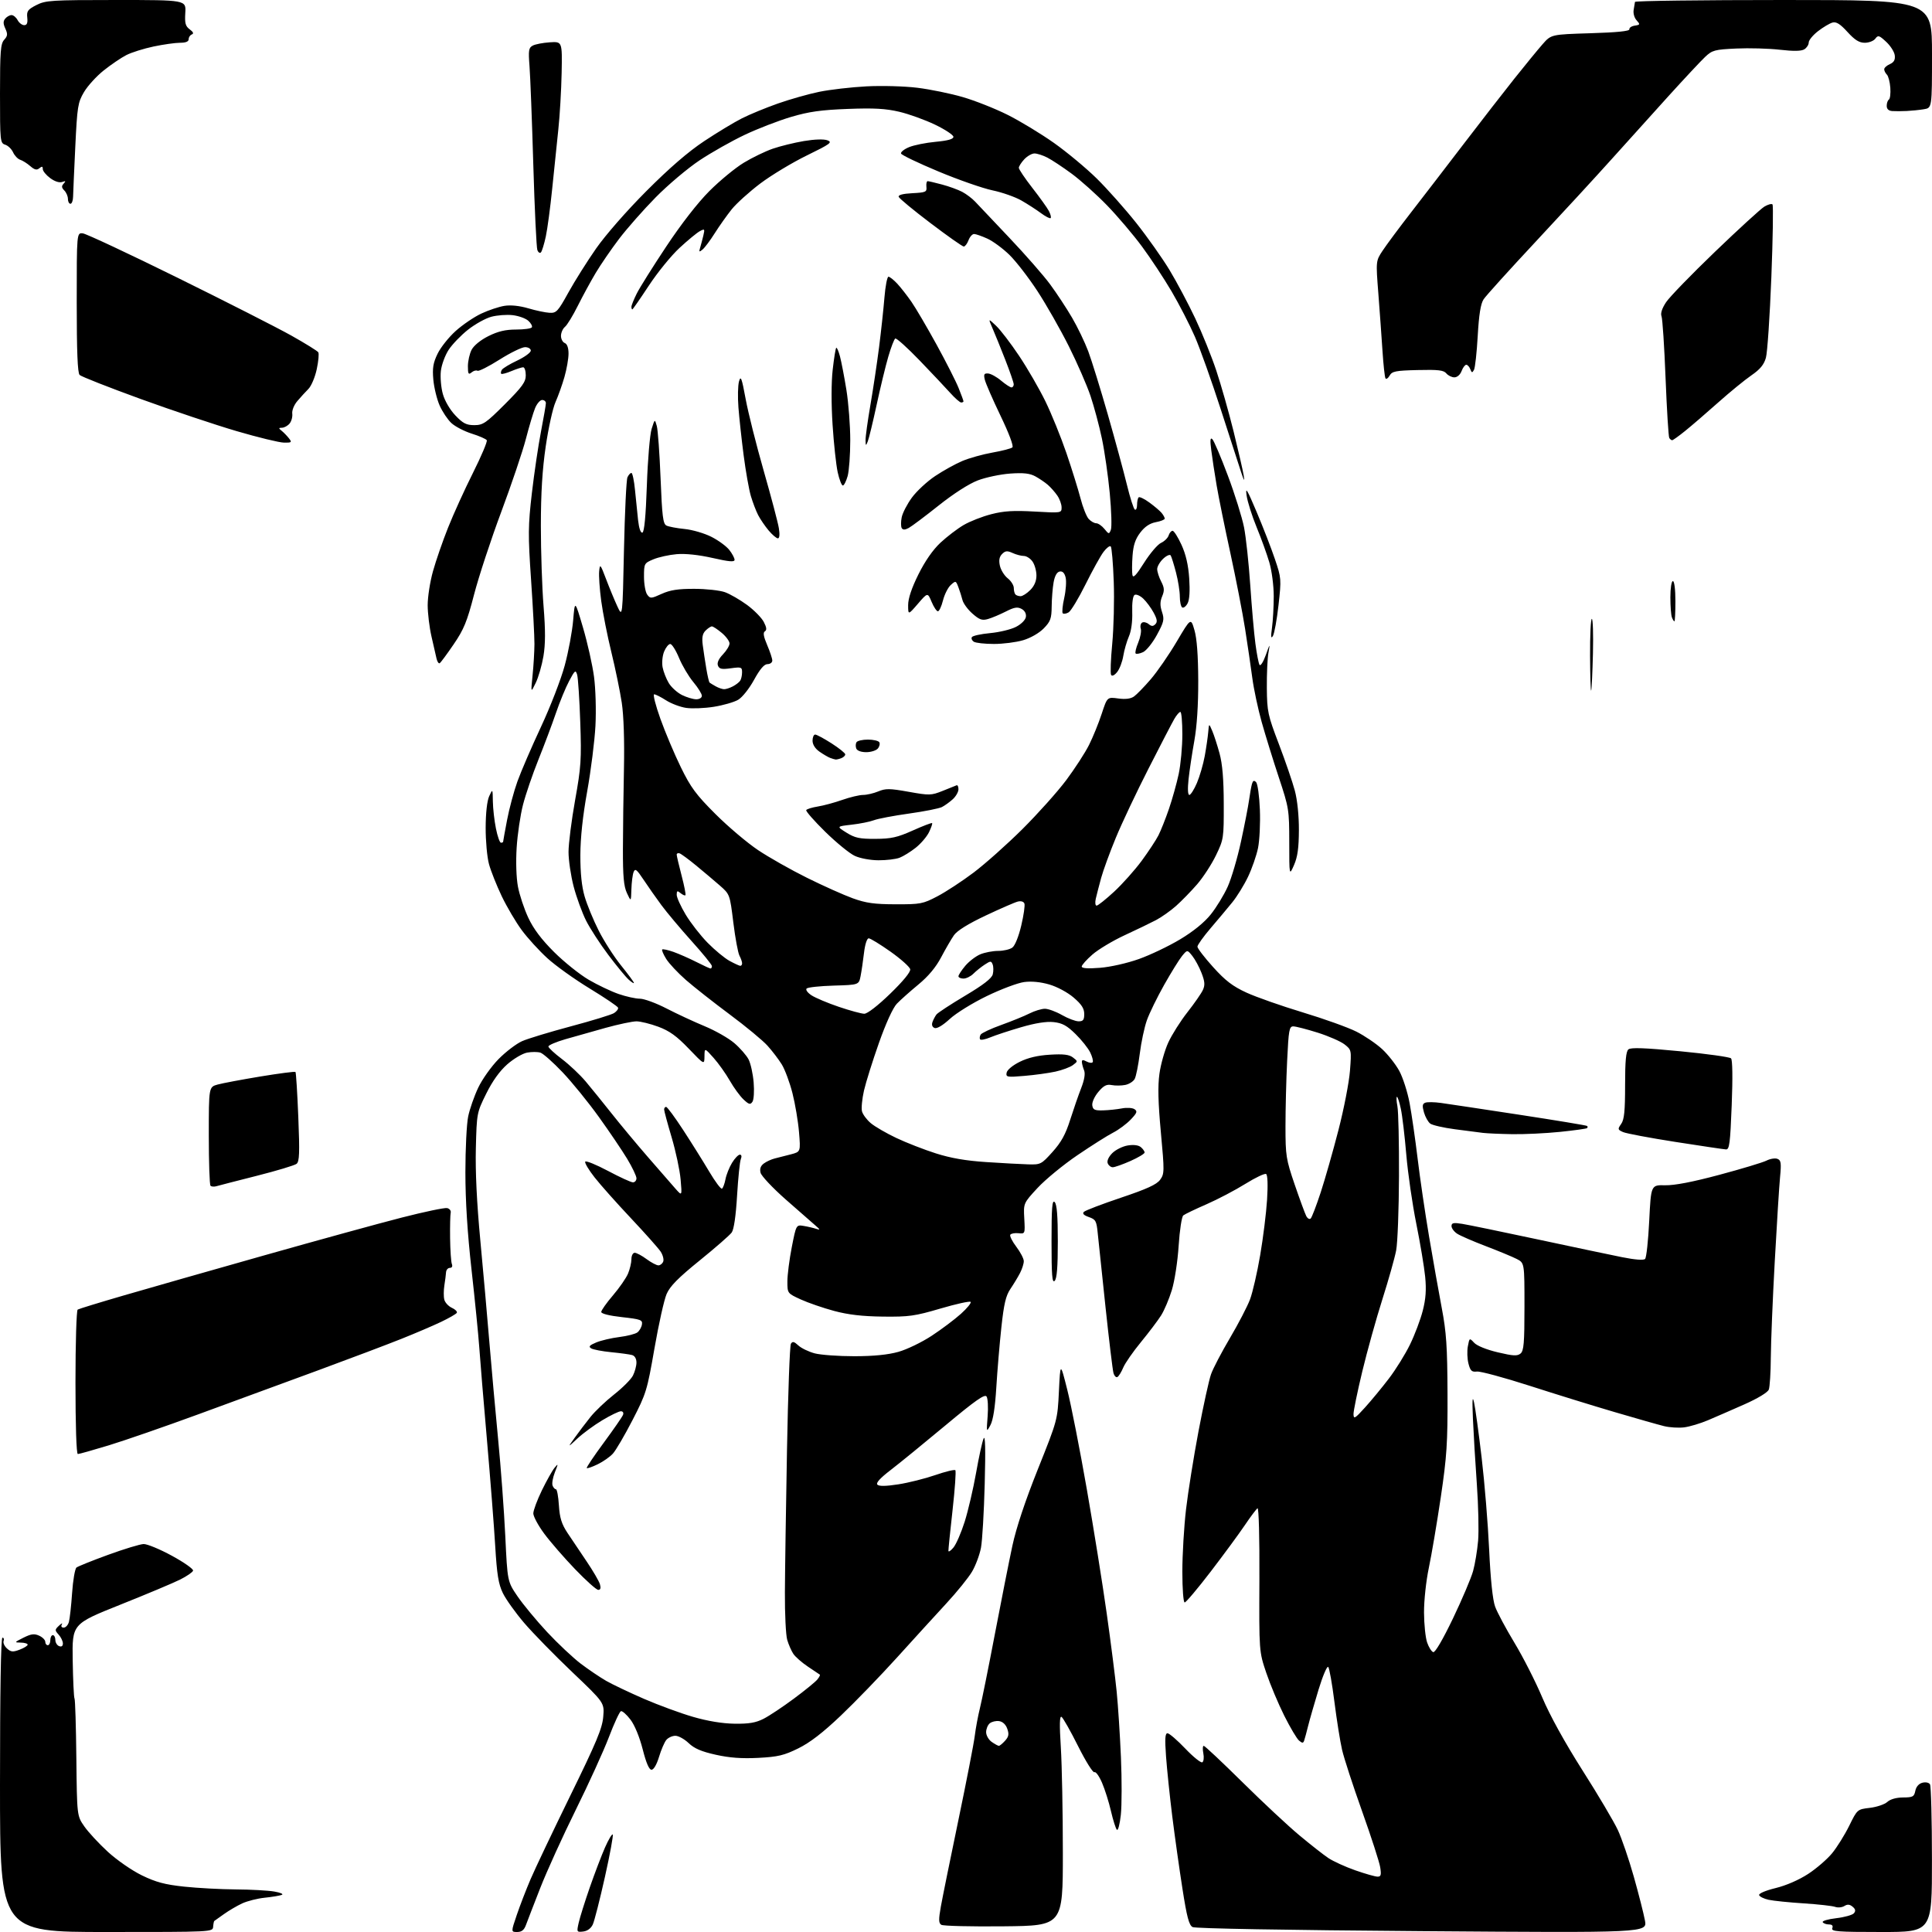 <?xml version="1.0" encoding="UTF-8" standalone="no"?>
<svg 
  version="1.1" 
  xmlns="http://www.w3.org/2000/svg" 
  xmlns:xlink="http://www.w3.org/1999/xlink" 
  xmlns:svg="http://www.w3.org/2000/svg"
  xmlns:rdf="http://www.w3.org/1999/02/22-rdf-syntax-ns#"
  xmlns:cc="http://creativecommons.org/ns#"
  xmlns:dc="http://purl.org/dc/elements/1.1/"
  viewBox="0 0 768 768"
  width="768"
  height="768"
>
<style>svg {background-color: white; }</style>"
<path stroke="none" fill="black" fill-rule="evenodd" d="M42.29,768.00C0.00,768.00 0.00,768.00 0.00,709.50C0.00,672.43 0.35,651.00 0.97,651.00C1.50,651.00 1.71,651.59 1.43,652.31C1.16,653.04 1.76,654.38 2.78,655.30C4.34,656.71 5.11,656.79 7.81,655.77C9.57,655.10 11.00,654.21 11.00,653.78C11.00,653.35 9.76,652.98 8.25,652.96C5.61,652.92 5.65,652.85 9.32,651.01C12.39,649.48 13.62,649.32 15.57,650.21C16.91,650.82 18.00,651.92 18.00,652.66C18.00,653.40 18.45,654.00 19.00,654.00C19.55,654.00 20.00,653.10 20.00,652.00C20.00,650.90 20.45,650.00 21.00,650.00C21.55,650.00 22.00,650.85 22.00,651.89C22.00,652.93 22.67,654.05 23.50,654.36C24.46,654.73 25.00,654.34 25.00,653.30C25.00,652.40 24.24,650.82 23.32,649.80C21.74,648.05 21.75,647.83 23.46,646.22C24.46,645.27 24.97,645.06 24.58,645.75C24.16,646.50 24.46,647.00 25.32,647.00C26.12,647.00 27.05,645.99 27.39,644.75C27.74,643.51 28.31,638.34 28.66,633.25C29.01,628.16 29.80,623.60 30.40,623.12C31.01,622.64 36.67,620.36 43.00,618.06C49.33,615.75 55.66,613.83 57.08,613.78C58.49,613.74 63.58,615.84 68.37,618.46C73.17,621.07 76.94,623.73 76.75,624.36C76.56,624.99 74.24,626.58 71.59,627.91C68.94,629.24 58.20,633.75 47.72,637.93C28.67,645.55 28.67,645.55 28.90,659.98C29.03,667.91 29.35,674.76 29.62,675.19C29.89,675.63 30.22,686.30 30.35,698.90C30.60,721.82 30.60,721.82 33.51,726.01C35.10,728.31 39.32,732.87 42.89,736.14C46.51,739.45 52.49,743.59 56.43,745.50C62.01,748.21 65.55,749.15 73.21,749.97C78.55,750.54 87.78,751.03 93.71,751.07C99.64,751.11 106.53,751.49 109.00,751.91C111.53,752.34 112.84,752.93 112.00,753.25C111.17,753.57 108.14,754.07 105.25,754.37C102.36,754.66 98.31,755.69 96.25,756.64C94.19,757.60 90.92,759.52 89.00,760.90C87.08,762.29 85.36,763.50 85.20,763.60C85.03,763.69 84.82,764.72 84.73,765.89C84.57,768.00 84.57,768.00 42.29,768.00zM205.58,768.00C203.12,768.00 203.12,768.00 205.42,761.24C206.68,757.52 209.16,751.10 210.92,746.99C212.68,742.87 219.80,727.91 226.73,713.74C237.14,692.49 239.42,687.02 239.80,682.42C240.26,676.86 240.26,676.86 227.47,664.68C220.43,657.98 211.84,649.19 208.37,645.14C204.91,641.09 201.09,635.75 199.89,633.27C198.14,629.67 197.54,625.92 196.86,614.63C196.40,606.86 194.92,587.90 193.58,572.50C192.23,557.10 190.85,540.45 190.51,535.50C190.16,530.55 188.78,516.70 187.44,504.72C185.81,490.15 185.00,477.33 185.00,466.01C185.00,456.71 185.50,446.71 186.11,443.80C186.71,440.88 188.50,435.76 190.08,432.41C191.66,429.06 195.30,423.94 198.17,421.02C201.04,418.10 205.26,414.89 207.53,413.88C209.81,412.87 218.53,410.23 226.90,407.99C235.28,405.76 243.00,403.39 244.07,402.73C245.13,402.06 245.86,401.09 245.69,400.57C245.51,400.04 240.45,396.62 234.44,392.96C228.42,389.30 220.83,383.87 217.58,380.90C214.32,377.93 209.74,372.91 207.40,369.74C205.06,366.57 201.48,360.50 199.44,356.24C197.41,351.98 195.13,346.25 194.38,343.50C193.63,340.75 193.04,334.23 193.06,329.00C193.08,323.13 193.62,318.35 194.46,316.50C195.84,313.50 195.84,313.50 195.92,318.58C195.96,321.38 196.51,326.22 197.14,329.33C197.76,332.45 198.66,335.00 199.14,335.00C199.61,335.00 200.00,334.82 200.00,334.61C200.00,334.40 200.70,330.53 201.56,326.01C202.41,321.50 204.27,314.58 205.68,310.65C207.09,306.72 211.29,296.98 215.02,289.00C218.75,281.02 223.01,270.03 224.48,264.57C225.96,259.11 227.47,251.01 227.84,246.57C228.52,238.50 228.52,238.50 231.76,249.50C233.54,255.55 235.51,264.32 236.13,269.00C236.77,273.77 237.02,282.33 236.70,288.50C236.38,294.55 234.91,306.25 233.43,314.50C231.64,324.42 230.72,333.05 230.70,340.00C230.69,347.11 231.24,352.42 232.42,356.43C233.38,359.70 235.88,365.77 237.99,369.93C240.09,374.10 244.10,380.34 246.91,383.82C249.71,387.29 252.00,390.40 252.00,390.72C252.00,391.05 251.05,390.45 249.89,389.40C248.73,388.36 245.11,383.95 241.84,379.62C238.57,375.29 234.59,369.15 232.99,365.99C231.40,362.82 229.17,356.72 228.04,352.43C226.92,348.14 226.00,341.93 226.00,338.65C226.00,335.36 227.18,326.11 228.61,318.09C230.98,304.90 231.18,301.91 230.66,287.00C230.35,277.93 229.79,269.48 229.43,268.23C228.82,266.18 228.53,266.40 226.25,270.69C224.87,273.28 222.50,279.02 220.99,283.45C219.48,287.88 216.34,296.23 214.02,302.00C211.70,307.77 208.94,315.85 207.89,319.94C206.84,324.03 205.71,331.68 205.38,336.94C205.02,342.56 205.23,348.96 205.89,352.46C206.51,355.74 208.36,361.31 210.01,364.83C212.08,369.25 215.24,373.45 220.25,378.44C224.24,382.41 230.43,387.37 234.00,389.46C237.57,391.55 242.93,394.10 245.91,395.13C248.88,396.16 252.69,397.00 254.37,397.00C256.05,397.00 260.82,398.75 264.96,400.89C269.11,403.03 275.93,406.20 280.11,407.93C284.30,409.66 289.60,412.68 291.89,414.64C294.18,416.60 296.73,419.52 297.57,421.13C298.40,422.74 299.31,426.86 299.59,430.28C299.88,433.72 299.66,437.16 299.11,437.97C298.26,439.22 297.72,439.08 295.55,437.04C294.14,435.72 291.69,432.36 290.10,429.57C288.51,426.78 285.61,422.70 283.65,420.50C280.08,416.50 280.08,416.50 280.04,419.92C280.00,423.33 280.00,423.33 273.75,416.82C268.98,411.85 266.13,409.80 261.71,408.15C258.53,406.97 254.61,406.00 253.01,406.00C251.40,406.00 245.91,407.16 240.79,408.57C235.68,409.99 228.46,412.03 224.75,413.10C221.04,414.18 218.00,415.48 218.00,416.00C218.00,416.51 220.41,418.75 223.35,420.97C226.29,423.19 230.53,427.19 232.78,429.85C235.02,432.51 239.67,438.25 243.11,442.60C246.54,446.94 253.06,454.77 257.60,460.00C262.13,465.23 267.03,470.85 268.49,472.50C271.14,475.50 271.14,475.50 270.55,468.81C270.22,465.12 268.62,457.60 266.98,452.09C265.34,446.57 264.00,441.60 264.00,441.03C264.00,440.46 264.36,440.00 264.79,440.00C265.23,440.00 268.30,444.16 271.61,449.25C274.93,454.34 279.57,461.76 281.93,465.74C284.29,469.72 286.57,472.77 287.00,472.50C287.42,472.24 288.05,470.55 288.39,468.76C288.73,466.97 289.90,464.04 290.99,462.25C292.08,460.46 293.48,459.00 294.09,459.00C294.77,459.00 294.93,459.69 294.49,460.75C294.09,461.71 293.42,468.24 293.00,475.25C292.52,483.34 291.74,488.71 290.87,489.93C290.12,490.98 284.39,495.99 278.14,501.05C269.59,507.97 266.33,511.28 264.99,514.38C264.00,516.65 261.83,526.38 260.16,536.00C257.25,552.74 256.87,553.98 251.44,564.50C248.32,570.55 244.81,576.55 243.63,577.84C242.46,579.13 239.73,581.04 237.58,582.08C235.42,583.13 233.47,583.81 233.25,583.58C233.03,583.36 236.06,578.84 239.98,573.53C243.90,568.21 247.36,563.22 247.66,562.43C247.98,561.60 247.62,561.00 246.80,561.00C246.02,561.00 242.71,562.60 239.44,564.56C236.17,566.52 231.72,569.78 229.55,571.81C225.61,575.50 225.61,575.50 228.47,571.50C230.04,569.30 232.85,565.60 234.70,563.29C236.55,560.97 240.79,556.94 244.12,554.32C247.45,551.71 250.81,548.34 251.59,546.84C252.36,545.33 253.00,542.98 253.00,541.62C253.00,540.11 252.32,538.94 251.25,538.65C250.29,538.38 246.56,537.87 242.97,537.52C239.38,537.17 235.78,536.48 234.98,535.99C233.86,535.29 234.32,534.77 237.02,533.64C238.93,532.85 243.07,531.88 246.21,531.49C249.35,531.10 252.58,530.27 253.39,529.64C254.20,529.01 255.01,527.60 255.18,526.50C255.47,524.69 254.70,524.41 247.25,523.58C242.26,523.03 239.00,522.22 239.00,521.52C239.00,520.90 241.09,517.93 243.65,514.94C246.21,511.95 248.91,508.05 249.65,506.28C250.39,504.51 251.00,501.92 251.00,500.53C251.00,499.12 251.58,498.00 252.31,498.00C253.02,498.00 255.14,499.12 257.00,500.50C258.86,501.88 260.99,503.00 261.73,503.00C262.46,503.00 263.32,502.32 263.64,501.49C263.96,500.66 263.50,498.89 262.63,497.55C261.75,496.22 256.45,490.26 250.85,484.31C245.25,478.37 238.74,471.06 236.39,468.07C234.03,465.08 232.35,462.25 232.64,461.78C232.93,461.31 237.00,462.97 241.70,465.46C246.39,467.96 250.85,470.00 251.61,470.00C252.38,470.00 253.00,469.27 253.00,468.38C253.00,467.49 251.33,464.00 249.30,460.63C247.26,457.26 242.20,449.77 238.05,444.00C233.91,438.23 227.43,430.25 223.67,426.29C219.90,422.32 215.92,418.79 214.82,418.44C213.72,418.10 211.34,418.09 209.53,418.43C207.71,418.77 204.16,420.87 201.64,423.09C198.62,425.75 195.76,429.74 193.28,434.75C189.55,442.29 189.51,442.49 189.16,456.43C188.93,465.69 189.53,478.18 190.93,493.00C192.09,505.38 193.72,523.60 194.53,533.50C195.35,543.40 196.91,560.73 198.00,572.00C199.10,583.27 200.38,600.64 200.86,610.60C201.72,628.69 201.72,628.69 205.75,634.60C207.97,637.84 213.26,644.23 217.50,648.78C221.75,653.33 227.76,658.98 230.86,661.34C233.96,663.69 238.53,666.77 241.00,668.19C243.47,669.60 250.22,672.81 256.00,675.32C261.77,677.82 270.55,681.05 275.50,682.48C281.33,684.17 287.15,685.13 292.00,685.20C297.76,685.28 300.44,684.82 303.56,683.23C305.79,682.09 311.19,678.50 315.56,675.25C319.93,672.01 324.13,668.59 324.89,667.65C325.66,666.72 326.11,665.83 325.89,665.69C325.68,665.54 323.53,664.11 321.13,662.49C318.72,660.88 316.12,658.59 315.34,657.40C314.57,656.22 313.48,653.73 312.93,651.87C312.38,650.02 311.96,641.52 312.01,633.00C312.05,624.48 312.43,599.04 312.84,576.49C313.25,553.93 313.95,534.88 314.40,534.16C315.04,533.13 315.67,533.27 317.36,534.84C318.53,535.93 321.46,537.34 323.85,537.98C326.24,538.61 333.33,539.12 339.60,539.12C347.30,539.11 353.00,538.54 357.13,537.38C360.50,536.44 366.46,533.56 370.38,530.98C374.30,528.41 379.52,524.48 382.00,522.25C384.48,520.02 386.20,517.89 385.83,517.52C385.47,517.14 380.07,518.34 373.83,520.17C363.66,523.16 361.32,523.49 351.00,523.37C342.80,523.27 337.23,522.63 331.59,521.12C327.24,519.95 321.28,517.90 318.34,516.56C313.00,514.11 313.00,514.11 313.00,509.38C313.00,506.78 313.79,500.64 314.75,495.74C316.50,486.83 316.50,486.83 319.50,487.33C321.15,487.60 323.40,488.13 324.50,488.50C326.16,489.05 326.07,488.80 324.00,487.03C322.62,485.85 317.32,481.20 312.21,476.70C307.11,472.19 302.66,467.46 302.34,466.20C301.94,464.62 302.35,463.46 303.63,462.51C304.66,461.74 306.62,460.84 308.00,460.50C309.38,460.17 312.25,459.43 314.39,458.87C318.27,457.85 318.27,457.85 317.62,450.03C317.26,445.72 316.08,438.73 315.00,434.49C313.91,430.25 312.01,425.14 310.78,423.14C309.54,421.14 306.98,417.77 305.07,415.66C303.17,413.55 296.41,407.96 290.05,403.24C283.70,398.52 275.89,392.37 272.69,389.58C269.50,386.79 265.96,383.01 264.83,381.20C263.70,379.38 262.98,377.69 263.23,377.44C263.48,377.18 265.48,377.61 267.67,378.38C269.85,379.15 273.96,380.96 276.79,382.39C279.62,383.83 282.17,385.00 282.47,385.00C282.76,385.00 283.00,384.56 283.00,384.03C283.00,383.50 279.37,379.03 274.93,374.11C270.50,369.18 265.10,362.75 262.93,359.82C260.77,356.90 257.56,352.32 255.80,349.66C253.10,345.58 252.47,345.11 251.86,346.66C251.47,347.67 251.07,350.75 250.99,353.50C250.84,358.50 250.84,358.50 249.21,355.00C247.95,352.28 247.60,348.37 247.62,337.50C247.64,329.80 247.82,315.40 248.03,305.50C248.26,294.31 247.93,284.41 247.16,279.32C246.48,274.82 244.62,265.80 243.03,259.27C241.43,252.74 239.62,243.55 238.99,238.85C238.36,234.14 238.00,228.84 238.18,227.06C238.48,224.02 238.65,224.21 240.91,230.16C242.23,233.65 244.25,238.53 245.39,241.00C247.47,245.50 247.47,245.50 248.04,218.50C248.36,203.65 248.98,190.71 249.42,189.75C249.85,188.79 250.56,188.00 250.99,188.00C251.42,188.00 252.06,191.04 252.42,194.75C252.77,198.46 253.33,203.88 253.65,206.79C254.02,210.07 254.67,211.94 255.37,211.71C256.12,211.46 256.71,205.20 257.14,192.92C257.48,182.78 258.34,172.70 259.03,170.50C260.29,166.50 260.29,166.50 261.09,169.35C261.52,170.91 262.20,180.27 262.59,190.14C263.18,205.12 263.56,208.22 264.90,208.91C265.78,209.36 269.03,209.98 272.11,210.28C275.20,210.58 279.99,211.98 282.76,213.38C285.54,214.78 288.75,217.13 289.90,218.60C291.06,220.07 292.00,221.84 292.00,222.53C292.00,223.48 289.89,223.31 283.25,221.80C277.71,220.55 272.48,220.00 269.00,220.29C265.97,220.55 261.81,221.47 259.75,222.33C256.08,223.87 256.00,224.01 256.00,229.26C256.00,232.21 256.57,235.40 257.27,236.36C258.48,238.01 258.79,237.99 263.02,236.07C266.42,234.54 269.56,234.05 276.00,234.07C280.68,234.08 286.15,234.68 288.17,235.40C290.18,236.12 294.13,238.40 296.95,240.46C299.76,242.52 302.76,245.58 303.62,247.24C304.75,249.42 304.87,250.46 304.06,250.96C303.25,251.46 303.52,253.04 304.96,256.41C306.08,259.03 307.00,261.80 307.00,262.58C307.00,263.36 306.14,264.00 305.09,264.00C303.78,264.00 302.10,265.96 299.75,270.24C297.82,273.76 295.06,277.23 293.41,278.19C291.81,279.12 287.47,280.37 283.77,280.96C280.07,281.55 275.12,281.75 272.77,281.40C270.42,281.06 266.82,279.70 264.77,278.39C262.72,277.07 260.59,276.00 260.04,276.00C259.49,276.00 260.60,280.39 262.52,285.75C264.44,291.11 268.09,299.77 270.65,305.00C274.58,313.04 276.69,315.89 284.40,323.59C289.40,328.59 297.03,335.04 301.34,337.93C305.66,340.82 314.43,345.79 320.84,348.96C327.25,352.14 335.43,355.80 339.00,357.09C344.23,358.98 347.54,359.45 356.00,359.47C365.90,359.50 366.85,359.32 372.62,356.30C375.99,354.54 382.47,350.29 387.03,346.86C391.59,343.42 400.33,335.64 406.45,329.56C412.56,323.47 420.39,314.73 423.84,310.12C427.28,305.51 431.37,299.21 432.91,296.12C434.46,293.03 436.72,287.48 437.93,283.78C440.14,277.06 440.14,277.06 444.48,277.65C447.38,278.05 449.45,277.79 450.77,276.87C451.84,276.12 454.85,273.02 457.45,270.00C460.05,266.98 464.70,260.24 467.78,255.02C473.38,245.55 473.38,245.55 474.82,250.52C475.78,253.82 476.28,260.55 476.32,270.50C476.35,280.16 475.80,288.71 474.76,294.50C473.87,299.45 472.84,306.31 472.47,309.75C472.06,313.60 472.18,316.00 472.78,316.00C473.31,316.00 474.67,313.86 475.79,311.25C476.90,308.64 478.31,303.80 478.91,300.50C479.51,297.20 480.13,292.93 480.29,291.00C480.59,287.50 480.59,287.50 481.87,290.50C482.58,292.15 483.89,296.20 484.79,299.50C485.93,303.68 486.44,309.75 486.46,319.50C486.50,333.17 486.43,333.65 483.37,340.00C481.65,343.57 478.27,348.76 475.87,351.53C473.47,354.30 469.70,358.16 467.50,360.12C465.30,362.07 461.70,364.62 459.50,365.77C457.30,366.93 451.68,369.64 447.00,371.80C442.32,373.97 436.59,377.41 434.25,379.45C431.91,381.49 430.00,383.64 430.00,384.22C430.00,384.93 432.43,385.10 437.25,384.72C441.39,384.40 448.03,382.90 452.73,381.23C457.25,379.62 464.63,376.10 469.12,373.40C474.35,370.27 478.74,366.70 481.30,363.50C483.51,360.75 486.53,355.80 488.02,352.50C489.51,349.20 491.90,341.10 493.32,334.50C494.75,327.90 496.19,320.48 496.53,318.00C496.87,315.52 497.38,312.67 497.67,311.65C498.06,310.29 498.49,310.09 499.31,310.91C499.93,311.53 500.61,316.44 500.82,321.83C501.04,327.22 500.70,334.11 500.08,337.13C499.45,340.16 497.66,345.30 496.10,348.56C494.54,351.83 491.74,356.37 489.88,358.66C488.02,360.95 484.14,365.59 481.25,368.96C478.36,372.34 476.00,375.65 476.00,376.32C476.00,376.98 478.81,380.64 482.24,384.44C487.12,389.85 490.00,392.05 495.49,394.58C499.34,396.35 509.40,399.88 517.83,402.43C526.27,404.97 535.87,408.42 539.17,410.08C542.47,411.75 547.07,414.87 549.40,417.02C551.73,419.17 554.81,423.08 556.24,425.71C557.67,428.35 559.52,434.10 560.34,438.50C561.16,442.90 562.59,452.80 563.52,460.50C564.44,468.20 566.49,482.15 568.07,491.50C569.65,500.85 571.93,513.67 573.13,520.00C574.95,529.57 575.34,535.27 575.41,554.00C575.48,573.70 575.15,578.83 572.73,595.20C571.20,605.49 569.07,618.09 567.99,623.20C566.89,628.43 566.05,636.22 566.07,641.00C566.09,645.67 566.65,651.04 567.31,652.92C567.96,654.81 569.05,656.53 569.73,656.75C570.48,657.00 573.53,651.78 577.59,643.33C581.23,635.72 584.83,627.25 585.58,624.50C586.34,621.75 587.23,616.35 587.57,612.50C587.90,608.65 587.68,598.52 587.07,590.00C586.46,581.48 585.76,569.77 585.51,564.00C585.19,556.36 585.31,554.59 585.96,557.50C586.46,559.70 587.82,569.60 588.98,579.49C590.15,589.39 591.49,605.82 591.96,615.99C592.52,627.98 593.36,635.96 594.33,638.65C595.16,640.94 598.63,647.42 602.03,653.05C605.44,658.69 610.40,668.44 613.05,674.72C616.10,681.93 622.01,692.63 629.08,703.77C635.25,713.46 641.56,724.12 643.11,727.45C644.66,730.78 647.52,739.12 649.46,746.00C651.40,752.88 653.39,760.71 653.89,763.41C654.80,768.33 654.80,768.33 565.33,767.66C511.35,767.26 475.15,766.62 474.07,766.04C472.65,765.28 471.79,762.03 470.04,750.79C468.81,742.93 466.99,729.98 465.99,722.00C465.00,714.02 463.89,703.34 463.52,698.25C463.01,691.16 463.14,689.00 464.10,689.00C464.79,689.00 467.96,691.73 471.15,695.07C474.34,698.42 477.40,700.87 477.94,700.54C478.49,700.20 478.67,698.59 478.34,696.96C478.02,695.33 478.09,694.00 478.51,694.00C478.93,694.00 485.84,700.50 493.88,708.44C501.92,716.39 512.10,725.89 516.50,729.55C520.90,733.22 526.08,737.29 528.02,738.59C529.96,739.89 534.78,742.09 538.75,743.48C542.72,744.87 546.70,746.00 547.61,746.00C548.95,746.00 549.14,745.31 548.65,742.25C548.32,740.19 545.09,730.20 541.47,720.06C537.85,709.91 534.25,698.89 533.49,695.56C532.72,692.23 531.36,683.65 530.45,676.50C529.55,669.35 528.44,663.11 527.99,662.63C527.53,662.15 525.81,666.20 524.15,671.63C522.50,677.06 520.64,683.52 520.02,686.00C519.41,688.48 518.69,691.11 518.44,691.86C518.06,692.99 517.70,693.00 516.40,691.92C515.53,691.20 512.89,686.76 510.53,682.05C508.17,677.35 504.95,669.67 503.37,665.00C500.50,656.50 500.50,656.50 500.63,627.76C500.71,611.23 500.39,599.26 499.88,599.57C499.39,599.88 497.11,602.91 494.82,606.31C492.52,609.72 486.42,618.01 481.26,624.75C476.09,631.49 471.45,637.00 470.93,637.00C470.41,637.00 470.00,631.65 470.00,624.74C470.00,618.00 470.66,606.84 471.47,599.94C472.28,593.04 474.51,579.08 476.43,568.91C478.36,558.75 480.59,548.57 481.40,546.29C482.20,544.00 485.60,537.51 488.94,531.86C492.28,526.21 495.86,519.31 496.91,516.52C497.95,513.73 499.77,505.83 500.94,498.97C502.12,492.11 503.35,482.18 503.68,476.90C504.05,471.01 503.90,467.06 503.30,466.69C502.76,466.35 499.04,468.12 495.02,470.62C491.00,473.12 484.07,476.76 479.61,478.71C475.15,480.65 470.99,482.65 470.38,483.14C469.76,483.63 468.93,489.03 468.53,495.23C468.12,501.53 466.93,509.24 465.81,512.88C464.72,516.42 462.80,520.94 461.55,522.91C460.30,524.89 456.71,529.64 453.56,533.48C450.41,537.31 447.25,541.87 446.52,543.60C445.80,545.34 444.76,547.03 444.22,547.37C443.67,547.70 442.95,546.97 442.61,545.74C442.28,544.51 440.85,532.70 439.45,519.50C438.04,506.30 436.65,493.10 436.36,490.17C435.89,485.34 435.55,484.74 432.84,483.80C430.80,483.08 430.17,482.43 430.87,481.73C431.43,481.17 438.06,478.64 445.61,476.10C455.88,472.65 459.78,470.87 461.15,469.00C462.89,466.61 462.91,465.75 461.46,450.08C460.37,438.28 460.21,431.75 460.89,426.86C461.40,423.12 462.99,417.52 464.41,414.42C465.83,411.32 469.25,405.90 472.02,402.38C474.79,398.85 477.56,394.87 478.17,393.52C479.06,391.58 478.94,390.15 477.63,386.78C476.72,384.43 475.07,381.38 473.97,380.00C471.97,377.50 471.97,377.50 469.90,380.00C468.77,381.38 465.56,386.55 462.77,391.50C459.98,396.45 456.89,402.78 455.90,405.57C454.91,408.36 453.64,414.33 453.08,418.84C452.51,423.35 451.61,427.87 451.06,428.89C450.52,429.90 448.82,430.98 447.29,431.28C445.75,431.59 443.33,431.61 441.91,431.33C439.89,430.94 438.73,431.53 436.61,434.05C435.08,435.87 434.03,438.20 434.20,439.39C434.45,441.16 435.15,441.48 438.50,441.39C440.70,441.33 444.07,440.97 446.00,440.60C447.93,440.23 450.17,440.37 450.98,440.92C452.23,441.75 451.99,442.41 449.48,445.04C447.84,446.77 444.70,449.10 442.50,450.23C440.30,451.35 433.91,455.39 428.30,459.20C422.69,463.01 415.56,468.87 412.46,472.21C406.83,478.30 406.83,478.30 407.17,484.40C407.50,490.49 407.49,490.50 404.83,490.22C403.35,490.07 401.90,490.35 401.60,490.83C401.30,491.32 402.38,493.47 404.00,495.61C405.62,497.75 406.96,500.31 406.97,501.30C406.99,502.29 406.32,504.41 405.49,506.02C404.66,507.63 402.93,510.48 401.66,512.36C399.83,515.06 399.07,518.28 398.06,527.64C397.35,534.16 396.45,544.90 396.05,551.50C395.57,559.43 394.78,564.52 393.71,566.50C392.11,569.47 392.10,569.44 392.60,563.00C392.88,559.42 392.69,555.88 392.17,555.13C391.45,554.07 387.74,556.67 375.80,566.63C367.31,573.71 357.54,581.68 354.07,584.34C349.85,587.58 348.10,589.50 348.78,590.18C349.46,590.86 352.19,590.81 357.09,590.05C361.11,589.43 367.72,587.77 371.78,586.37C375.84,584.97 379.43,584.10 379.76,584.43C380.10,584.76 379.60,591.89 378.66,600.27C377.72,608.65 376.98,615.95 377.01,616.50C377.04,617.05 377.95,616.45 379.02,615.16C380.09,613.87 382.10,609.25 383.48,604.89C384.85,600.53 386.88,591.84 387.99,585.58C389.09,579.31 390.44,573.14 390.99,571.85C391.66,570.24 391.81,575.94 391.44,589.85C391.15,601.04 390.48,612.48 389.95,615.27C389.42,618.06 387.83,622.32 386.42,624.72C385.01,627.13 380.40,632.83 376.18,637.39C371.96,641.96 363.10,651.67 356.50,658.97C349.90,666.26 339.88,676.62 334.24,681.98C327.11,688.77 321.96,692.73 317.32,695.01C311.66,697.80 309.26,698.37 301.46,698.78C294.90,699.12 290.05,698.77 284.53,697.54C278.82,696.27 275.99,695.06 273.75,692.91C272.07,691.31 269.70,690.00 268.47,690.00C267.25,690.00 265.63,690.74 264.87,691.65C264.12,692.56 262.81,695.60 261.97,698.40C261.04,701.46 259.85,703.50 258.99,703.50C258.02,703.50 256.87,700.82 255.48,695.36C254.23,690.48 252.29,685.76 250.61,683.56C249.07,681.54 247.37,680.04 246.83,680.22C246.29,680.40 244.14,685.04 242.05,690.53C239.96,696.01 234.02,709.05 228.85,719.50C223.68,729.95 217.34,743.90 214.76,750.50C212.18,757.10 209.61,763.74 209.06,765.25C208.33,767.23 207.36,768.00 205.58,768.00zM231.84,767.81C229.25,768.11 229.21,768.02 230.05,764.29C230.52,762.19 232.51,755.85 234.47,750.21C236.44,744.57 239.16,737.43 240.53,734.33C241.90,731.23 243.27,728.94 243.57,729.24C243.87,729.54 242.47,737.14 240.46,746.14C238.45,755.14 236.29,763.62 235.65,765.00C234.92,766.57 233.50,767.61 231.84,767.81zM747.89,768.00C730.43,768.00 727.86,767.80 728.36,766.50C728.75,765.49 728.31,765.00 727.03,765.00C725.98,765.00 724.87,764.59 724.56,764.10C724.25,763.60 726.68,762.89 729.96,762.51C733.23,762.13 736.39,761.24 736.97,760.54C737.73,759.62 737.59,758.90 736.43,757.94C735.27,756.98 734.38,756.91 733.16,757.67C732.23,758.25 730.58,758.40 729.49,758.01C728.39,757.62 722.77,756.99 717.00,756.62C711.23,756.25 704.96,755.61 703.07,755.20C701.19,754.79 699.48,753.95 699.28,753.34C699.07,752.70 701.82,751.52 705.83,750.54C710.02,749.52 715.13,747.29 718.76,744.92C722.06,742.77 726.35,739.06 728.30,736.68C730.25,734.30 733.30,729.40 735.08,725.80C738.31,719.24 738.31,719.24 743.29,718.65C746.03,718.33 749.15,717.27 750.22,716.31C751.43,715.21 753.79,714.54 756.50,714.52C760.38,714.50 760.90,714.22 761.37,711.88C761.70,710.25 762.76,709.04 764.16,708.67C765.46,708.33 766.76,708.59 767.20,709.29C767.62,709.95 767.98,723.44 767.98,739.25C768.00,768.00 768.00,768.00 747.89,768.00zM399.00,765.74C386.07,765.88 374.91,765.61 374.18,765.14C373.11,764.46 373.08,763.07 374.00,757.90C374.63,754.38 377.77,738.90 380.98,723.50C384.19,708.10 387.12,693.02 387.49,690.00C387.86,686.98 388.79,682.02 389.54,679.00C390.30,675.98 392.98,662.70 395.49,649.50C398.01,636.30 401.13,620.55 402.43,614.50C403.97,607.32 407.49,596.73 412.58,584.00C420.38,564.50 420.38,564.50 420.94,553.00C421.50,541.50 421.50,541.50 424.27,552.50C425.80,558.55 429.28,576.27 432.01,591.89C434.74,607.50 438.31,629.78 439.94,641.39C441.58,653.00 443.36,667.00 443.90,672.50C444.45,678.00 445.21,689.72 445.59,698.54C445.97,707.37 445.95,717.65 445.55,721.40C445.15,725.15 444.44,727.83 443.98,727.36C443.52,726.89 442.47,723.58 441.64,720.00C440.82,716.42 439.22,711.33 438.08,708.69C436.94,706.04 435.58,704.14 435.04,704.48C434.50,704.81 431.58,700.15 428.56,694.12C425.54,688.09 422.57,682.85 421.98,682.49C421.20,682.01 421.12,685.50 421.70,694.66C422.14,701.72 422.50,720.55 422.50,736.50C422.50,765.50 422.50,765.50 399.00,765.74zM397.07,694.00C397.41,694.00 398.52,693.09 399.53,691.97C400.98,690.36 401.17,689.37 400.41,687.22C399.82,685.52 398.60,684.38 397.17,684.17C395.92,683.99 394.24,684.39 393.44,685.05C392.65,685.71 392.00,687.29 392.00,688.57C392.00,689.84 393.00,691.59 394.22,692.44C395.44,693.30 396.73,694.00 397.07,694.00zM237.82,632.00C237.09,632.01 232.94,628.29 228.58,623.75C224.22,619.21 218.71,612.86 216.33,609.64C213.95,606.42 212.00,602.80 212.00,601.61C212.00,600.42 213.53,596.31 215.39,592.47C217.26,588.64 219.52,584.60 220.42,583.50C221.95,581.63 221.96,581.75 220.57,585.27C219.75,587.35 219.34,589.71 219.65,590.52C219.96,591.34 220.56,592.00 220.99,592.00C221.42,592.00 221.95,594.88 222.17,598.39C222.49,603.36 223.24,605.79 225.54,609.29C227.17,611.76 230.60,616.87 233.16,620.64C235.72,624.41 238.11,628.51 238.48,629.75C238.92,631.28 238.71,632.00 237.82,632.00zM30.94,578.00C30.37,578.00 30.00,566.68 30.00,549.56C30.00,533.92 30.39,520.87 30.88,520.58C31.36,520.28 39.57,517.76 49.13,514.98C58.68,512.20 83.82,505.03 105.00,499.04C126.18,493.05 150.80,486.28 159.73,484.00C168.65,481.71 176.75,480.02 177.73,480.23C178.70,480.44 179.35,481.27 179.16,482.06C178.97,482.85 178.86,487.42 178.92,492.21C178.98,497.00 179.30,501.61 179.62,502.46C179.98,503.39 179.67,504.00 178.82,504.00C178.06,504.00 177.38,504.79 177.31,505.75C177.25,506.71 176.95,509.07 176.64,510.99C176.34,512.91 176.32,515.45 176.62,516.62C176.91,517.79 178.27,519.26 179.63,519.88C181.00,520.50 181.87,521.40 181.58,521.88C181.28,522.36 178.44,523.99 175.27,525.50C172.10,527.01 165.00,530.05 159.50,532.24C154.00,534.44 139.15,540.05 126.50,544.71C113.85,549.37 92.47,557.22 79.00,562.15C65.53,567.09 49.41,572.67 43.19,574.56C36.97,576.45 31.46,578.00 30.94,578.00zM669.46,567.40C667.28,567.67 663.70,567.45 661.50,566.91C659.30,566.37 650.52,563.88 642.00,561.37C633.48,558.87 618.19,554.14 608.03,550.86C597.86,547.59 588.45,545.05 587.09,545.21C585.04,545.45 584.49,544.94 583.74,542.06C583.25,540.18 583.14,537.09 583.49,535.20C584.13,531.78 584.14,531.78 586.02,533.79C587.13,534.98 590.97,536.53 595.39,537.57C601.56,539.03 603.16,539.11 604.44,538.05C605.74,536.97 606.00,533.89 606.00,519.40C606.00,502.05 606.00,502.05 602.95,500.47C601.27,499.61 595.76,497.32 590.70,495.39C585.64,493.46 580.49,491.23 579.25,490.42C578.01,489.61 577.00,488.25 577.00,487.39C577.00,486.11 577.77,485.95 581.25,486.50C583.59,486.87 596.98,489.63 611.00,492.63C625.02,495.63 640.21,498.83 644.75,499.74C649.95,500.78 653.35,501.04 653.95,500.45C654.47,499.93 655.21,493.10 655.59,485.27C656.30,471.04 656.30,471.04 661.90,471.16C665.66,471.24 672.75,469.88 683.50,467.00C692.30,464.65 700.71,462.11 702.19,461.37C703.66,460.62 705.63,460.30 706.55,460.66C707.98,461.21 708.14,462.28 707.60,467.90C707.25,471.53 706.30,486.65 705.49,501.50C704.67,516.35 703.97,533.45 703.93,539.50C703.89,545.55 703.53,551.35 703.12,552.39C702.68,553.51 698.73,555.90 693.44,558.25C688.52,560.43 682.01,563.27 678.96,564.56C675.92,565.85 671.64,567.13 669.46,567.40zM542.61,559.50C545.10,556.75 549.37,551.58 552.10,548.00C554.84,544.42 558.61,538.34 560.50,534.47C562.39,530.60 564.67,524.55 565.57,521.02C566.78,516.31 567.03,512.72 566.53,507.55C566.15,503.67 564.56,494.20 563.01,486.50C561.45,478.80 559.66,466.44 559.03,459.04C558.40,451.64 557.43,443.42 556.86,440.79C556.30,438.15 555.60,436.00 555.31,436.00C555.02,436.00 555.10,437.69 555.49,439.75C555.89,441.81 556.17,454.31 556.12,467.53C556.07,480.74 555.57,494.01 555.00,497.03C554.43,500.04 551.96,508.80 549.51,516.51C547.06,524.21 543.47,537.11 541.53,545.16C539.59,553.22 538.02,560.87 538.04,562.15C538.08,564.24 538.59,563.94 542.61,559.50zM419.25,509.15C418.25,510.15 418.00,507.02 418.00,493.50C418.00,479.98 418.25,476.85 419.25,477.85C420.13,478.74 420.50,483.32 420.50,493.50C420.50,503.69 420.13,508.27 419.25,509.15zM521.03,484.36C521.50,483.89 523.28,479.23 525.00,474.00C526.71,468.77 529.89,457.63 532.05,449.24C534.22,440.85 536.28,430.24 536.63,425.67C537.26,417.45 537.24,417.33 534.50,415.18C532.98,413.98 528.17,411.88 523.82,410.50C519.46,409.13 515.09,408.00 514.10,408.00C512.50,408.00 512.24,409.43 511.66,421.66C511.29,429.17 511.00,440.91 511.00,447.74C511.00,459.41 511.22,460.81 514.64,470.83C516.65,476.70 518.72,482.34 519.24,483.36C519.76,484.38 520.56,484.83 521.03,484.36zM85.93,471.56C85.06,471.81 84.05,471.72 83.68,471.34C83.30,470.97 83.00,461.99 83.00,451.38C83.00,432.09 83.00,432.09 86.52,431.12C88.45,430.59 96.11,429.15 103.53,427.92C110.95,426.70 117.22,425.88 117.45,426.12C117.69,426.35 118.19,434.42 118.58,444.03C119.16,458.39 119.03,461.72 117.89,462.64C117.13,463.25 109.97,465.40 102.00,467.42C94.03,469.44 86.79,471.30 85.93,471.56zM442.34,464.00C441.57,464.00 440.66,463.29 440.33,462.41C439.96,461.45 440.69,459.86 442.16,458.38C443.51,457.04 446.27,455.67 448.30,455.34C450.61,454.96 452.55,455.21 453.49,455.99C454.32,456.68 455.00,457.65 455.00,458.14C455.00,458.62 452.47,460.14 449.38,461.51C446.28,462.88 443.12,464.00 442.34,464.00zM408.66,462.85C413.66,463.00 413.95,462.85 418.40,457.90C421.85,454.06 423.59,450.91 425.41,445.15C426.75,440.94 428.72,435.25 429.80,432.50C431.06,429.26 431.47,426.80 430.95,425.50C430.50,424.40 430.11,422.92 430.07,422.21C430.02,421.25 430.48,421.19 431.94,421.97C433.01,422.54 434.10,422.65 434.37,422.21C434.64,421.78 434.20,420.05 433.38,418.37C432.57,416.70 429.95,413.40 427.55,411.05C424.11,407.67 422.29,406.68 418.85,406.30C415.95,405.99 411.63,406.67 405.90,408.34C401.17,409.72 395.66,411.53 393.67,412.36C391.68,413.20 389.84,413.55 389.59,413.14C389.34,412.74 389.45,411.89 389.84,411.26C390.23,410.64 393.91,408.91 398.02,407.44C402.13,405.96 407.17,403.91 409.21,402.88C411.25,401.84 414.02,401.00 415.36,401.00C416.70,401.00 419.75,402.12 422.15,403.49C424.54,404.86 427.51,405.98 428.75,405.99C430.57,406.00 431.00,405.45 431.00,403.08C431.00,400.88 429.95,399.26 426.78,396.54C424.37,394.48 420.22,392.25 417.12,391.35C413.65,390.34 410.04,389.99 407.10,390.38C404.57,390.72 397.91,393.22 392.30,395.94C386.68,398.65 380.05,402.75 377.56,405.05C374.80,407.59 372.45,409.00 371.53,408.65C370.59,408.29 370.27,407.41 370.67,406.29C371.02,405.30 371.74,403.94 372.27,403.26C372.79,402.59 377.91,399.24 383.64,395.82C390.90,391.50 394.23,388.92 394.64,387.31C394.96,386.04 394.94,384.28 394.60,383.39C394.03,381.92 393.76,381.93 391.42,383.46C390.02,384.38 388.00,386.00 386.93,387.07C385.87,388.13 384.10,389.00 383.00,389.00C381.90,389.00 381.00,388.58 381.00,388.08C381.00,387.57 382.22,385.71 383.70,383.94C385.19,382.17 387.88,380.11 389.67,379.36C391.47,378.61 394.66,378.00 396.78,378.00C398.89,378.00 401.42,377.41 402.41,376.69C403.47,375.92 404.92,372.33 405.96,367.94C406.93,363.85 407.50,359.90 407.22,359.18C406.93,358.39 405.87,358.07 404.59,358.39C403.42,358.68 397.67,361.18 391.81,363.95C384.92,367.20 380.48,369.95 379.23,371.74C378.17,373.26 375.88,377.20 374.14,380.50C372.02,384.53 369.02,388.11 365.02,391.41C361.75,394.11 357.92,397.52 356.51,398.99C354.96,400.61 352.16,406.73 349.39,414.58C346.88,421.69 344.21,430.20 343.45,433.50C342.70,436.80 342.34,440.51 342.65,441.75C342.96,442.99 344.54,445.12 346.16,446.48C347.78,447.84 352.34,450.49 356.30,452.36C360.26,454.24 367.32,456.99 372.00,458.48C377.95,460.38 383.95,461.41 392.00,461.94C398.32,462.36 405.82,462.77 408.66,462.85zM686.10,456.91C685.22,456.86 676.17,455.52 666.00,453.93C655.83,452.34 646.46,450.58 645.20,450.02C643.04,449.06 642.99,448.85 644.45,446.77C645.66,445.04 646.00,441.68 646.00,431.40C646.00,421.66 646.35,417.96 647.33,417.14C648.31,416.33 653.77,416.53 667.90,417.89C678.49,418.91 687.58,420.18 688.11,420.71C688.70,421.30 688.81,428.38 688.38,439.33C687.78,454.61 687.47,456.99 686.10,456.91zM601.14,450.85C596.39,450.77 591.15,450.54 589.50,450.34C587.85,450.14 582.82,449.49 578.31,448.89C573.81,448.30 569.42,447.29 568.56,446.66C567.70,446.02 566.57,444.01 566.05,442.20C565.31,439.60 565.42,438.78 566.57,438.34C567.37,438.03 570.16,438.07 572.76,438.43C575.37,438.79 589.42,440.90 604.00,443.13C618.58,445.36 630.69,447.36 630.92,447.59C631.15,447.82 631.14,448.20 630.89,448.44C630.65,448.68 625.80,449.36 620.12,449.94C614.44,450.52 605.90,450.93 601.14,450.85zM407.22,427.68C400.29,428.27 399.82,428.18 400.15,426.41C400.35,425.30 402.55,423.48 405.36,422.09C408.65,420.46 412.51,419.55 417.36,419.26C422.73,418.93 424.99,419.20 426.50,420.35C428.50,421.88 428.50,421.88 426.50,423.39C425.40,424.22 422.28,425.38 419.57,425.98C416.86,426.57 411.30,427.34 407.22,427.68zM343.56,402.98C344.79,402.99 348.92,399.80 353.88,395.00C359.05,389.99 362.02,386.36 361.82,385.30C361.64,384.37 358.12,381.22 354.00,378.30C349.88,375.39 345.98,373.00 345.33,373.00C344.63,373.00 343.86,375.37 343.46,378.75C343.09,381.91 342.48,386.07 342.10,388.00C341.41,391.50 341.41,391.50 331.47,391.79C326.00,391.95 321.13,392.47 320.65,392.95C320.16,393.44 321.01,394.62 322.59,395.66C324.14,396.67 329.02,398.73 333.45,400.23C337.88,401.73 342.43,402.97 343.56,402.98zM294.25,383.93C294.66,383.97 295.00,383.52 295.00,382.93C295.00,382.35 294.53,380.98 293.95,379.90C293.37,378.82 292.27,372.89 291.51,366.72C290.13,355.53 290.12,355.50 286.13,352.00C283.93,350.08 279.69,346.50 276.71,344.05C273.74,341.60 270.78,339.43 270.15,339.22C269.52,339.01 269.00,339.24 269.00,339.73C269.00,340.23 269.87,343.97 270.94,348.04C272.01,352.11 272.70,355.63 272.47,355.87C272.24,356.10 271.36,355.72 270.52,355.02C269.25,353.96 269.00,354.07 269.00,355.69C269.00,356.75 270.60,360.29 272.56,363.56C274.52,366.83 278.45,371.88 281.30,374.78C284.15,377.68 288.07,380.91 289.99,381.96C291.92,383.01 293.84,383.90 294.25,383.93zM435.92,360.00C436.45,360.00 439.59,357.50 442.90,354.44C446.20,351.38 451.12,345.86 453.83,342.19C456.53,338.51 459.54,333.95 460.50,332.06C461.46,330.17 463.34,325.44 464.67,321.56C466.00,317.68 467.75,311.43 468.55,307.68C469.35,303.94 470.00,296.85 470.00,291.93C470.00,287.02 469.65,283.00 469.22,283.00C468.78,283.00 467.71,284.24 466.83,285.75C465.95,287.26 461.33,296.15 456.57,305.50C451.80,314.85 445.95,327.23 443.57,333.00C441.18,338.77 438.55,345.98 437.72,349.00C436.90,352.02 435.93,355.74 435.59,357.25C435.24,358.78 435.39,360.00 435.92,360.00zM514.40,343.85C512.50,348.20 512.50,348.20 512.50,334.85C512.49,321.88 512.37,321.15 508.34,309.00C506.06,302.12 503.00,292.23 501.53,287.00C500.07,281.77 498.39,273.90 497.81,269.50C497.23,265.10 495.94,256.32 494.95,250.00C493.96,243.68 491.33,230.18 489.12,220.00C486.90,209.82 484.43,197.68 483.64,193.00C482.84,188.32 481.88,182.03 481.50,179.00C480.97,174.90 481.09,173.78 481.93,174.59C482.56,175.18 485.34,181.71 488.10,189.09C490.87,196.46 493.76,205.72 494.53,209.65C495.30,213.58 496.41,223.93 497.00,232.65C497.59,241.37 498.50,251.81 499.04,255.85C499.57,259.89 500.31,263.69 500.68,264.30C501.06,264.90 502.17,263.17 503.15,260.45C504.86,255.70 504.91,255.66 504.22,259.50C503.82,261.70 503.54,268.00 503.59,273.50C503.68,282.89 503.97,284.25 508.38,295.80C510.96,302.57 513.81,310.89 514.72,314.30C515.72,318.07 516.35,324.22 516.33,330.00C516.30,337.07 515.81,340.62 514.40,343.85zM349.18,341.97C345.96,341.96 341.89,341.20 339.78,340.22C337.73,339.28 332.45,334.96 328.04,330.64C323.63,326.31 320.23,322.43 320.49,322.02C320.75,321.60 322.81,320.97 325.09,320.60C327.36,320.24 331.74,319.06 334.82,317.97C337.91,316.89 341.63,316.00 343.09,316.00C344.56,316.00 347.27,315.37 349.13,314.60C352.05,313.38 353.66,313.40 361.21,314.75C369.47,316.23 370.15,316.21 374.70,314.40C377.34,313.36 379.83,312.35 380.25,312.17C380.66,311.98 381.00,312.69 381.00,313.74C381.00,314.79 379.99,316.57 378.75,317.70C377.51,318.83 375.57,320.23 374.44,320.81C373.30,321.39 367.40,322.56 361.31,323.41C355.22,324.26 348.95,325.45 347.37,326.06C345.79,326.66 341.80,327.46 338.50,327.83C332.50,328.51 332.50,328.51 336.50,331.00C339.86,333.10 341.70,333.49 348.00,333.46C354.28,333.43 356.69,332.89 362.84,330.14C366.88,328.33 370.34,327.00 370.53,327.20C370.72,327.39 370.17,329.01 369.30,330.80C368.44,332.58 366.05,335.37 364.01,336.99C361.96,338.61 359.07,340.40 357.58,340.97C356.09,341.54 352.31,341.99 349.18,341.97zM332.17,301.92C331.80,301.88 330.82,301.59 330.00,301.28C329.18,300.97 327.26,299.85 325.75,298.79C324.03,297.59 323.00,295.95 323.00,294.43C323.00,293.09 323.47,292.00 324.05,292.00C324.62,292.00 327.55,293.57 330.55,295.49C333.55,297.41 336.00,299.38 336.00,299.88C336.00,300.38 335.29,301.06 334.42,301.39C333.55,301.73 332.54,301.96 332.17,301.92zM344.35,299.00C342.29,299.00 340.72,298.42 340.38,297.55C340.07,296.75 340.11,295.62 340.47,295.05C340.83,294.47 342.86,294.00 345.00,294.00C347.14,294.00 349.17,294.47 349.53,295.04C349.88,295.62 349.63,296.74 348.96,297.54C348.30,298.34 346.22,299.00 344.35,299.00zM276.75,277.98C278.03,277.99 279.00,277.39 279.00,276.59C279.00,275.82 277.48,273.36 275.61,271.13C273.75,268.90 271.19,264.59 269.93,261.54C268.67,258.49 267.09,256.00 266.44,256.00C265.78,256.00 264.69,257.34 264.01,258.98C263.32,260.64 263.05,263.42 263.39,265.23C263.73,267.03 264.85,269.88 265.87,271.56C266.90,273.25 269.26,275.37 271.12,276.29C272.98,277.21 275.51,277.96 276.75,277.98zM212.94,271.50C210.99,275.50 210.99,275.50 211.70,268.50C212.10,264.65 212.43,259.02 212.45,256.00C212.46,252.97 211.86,241.50 211.11,230.50C209.88,212.51 209.92,209.04 211.43,196.00C212.36,188.03 213.99,177.00 215.06,171.50C216.12,166.00 217.00,160.94 217.00,160.25C217.00,159.56 216.33,159.00 215.51,159.00C214.70,159.00 213.43,160.46 212.70,162.25C211.97,164.04 210.32,169.55 209.04,174.50C207.76,179.45 203.35,192.50 199.25,203.50C195.14,214.50 190.29,229.26 188.46,236.30C185.66,247.12 184.39,250.20 180.33,256.14C177.69,260.01 175.20,263.38 174.79,263.63C174.39,263.88 173.82,263.05 173.53,261.79C173.24,260.53 172.33,256.57 171.52,253.00C170.70,249.43 170.02,243.83 170.01,240.56C170.01,237.30 170.95,231.22 172.12,227.06C173.28,222.90 175.97,215.11 178.11,209.75C180.24,204.39 184.70,194.58 188.02,187.96C191.34,181.33 193.81,175.50 193.50,174.99C193.19,174.49 190.50,173.31 187.53,172.38C184.56,171.44 180.92,169.55 179.44,168.18C177.96,166.81 175.86,163.67 174.77,161.21C173.68,158.74 172.55,154.13 172.26,150.95C171.84,146.30 172.17,144.28 173.95,140.61C175.16,138.10 178.40,134.03 181.14,131.57C183.87,129.11 188.45,126.00 191.31,124.66C194.16,123.32 198.30,121.94 200.50,121.58C203.04,121.18 206.51,121.54 210.00,122.56C213.03,123.46 216.83,124.26 218.45,124.34C221.16,124.49 221.78,123.83 225.95,116.27C228.45,111.75 233.41,103.87 236.97,98.77C240.70,93.43 249.16,83.75 256.97,75.93C266.09,66.78 273.57,60.32 279.93,56.10C285.12,52.66 291.87,48.58 294.93,47.04C297.99,45.49 304.40,42.85 309.17,41.17C313.93,39.49 321.33,37.39 325.60,36.51C329.87,35.63 338.35,34.65 344.43,34.33C350.58,34.01 359.58,34.26 364.68,34.89C369.73,35.51 377.83,37.17 382.68,38.58C387.53,39.98 395.56,43.16 400.52,45.64C405.48,48.12 413.78,53.15 418.97,56.82C424.16,60.50 431.83,66.88 436.01,71.00C440.19,75.12 447.24,83.05 451.66,88.61C456.08,94.18 462.05,102.62 464.93,107.38C467.80,112.14 472.39,120.77 475.12,126.56C477.85,132.34 481.62,141.67 483.49,147.29C485.37,152.91 488.46,163.80 490.37,171.50C492.27,179.20 494.08,187.07 494.39,189.00C494.80,191.63 494.53,191.26 493.30,187.50C492.40,184.75 488.76,173.51 485.21,162.52C481.66,151.52 477.06,138.63 475.00,133.87C472.93,129.11 468.75,120.98 465.71,115.81C462.67,110.64 457.37,102.61 453.93,97.96C450.49,93.31 444.27,85.97 440.09,81.66C435.92,77.35 429.57,71.67 426.00,69.04C422.43,66.41 418.06,63.52 416.30,62.63C414.54,61.73 412.26,61.00 411.22,61.00C410.19,61.00 408.37,62.04 407.17,63.31C405.98,64.59 405.00,66.12 405.00,66.71C405.00,67.31 407.41,70.88 410.34,74.65C413.28,78.42 416.25,82.55 416.93,83.84C417.61,85.12 417.93,86.40 417.65,86.69C417.36,86.97 415.64,86.09 413.82,84.74C411.99,83.38 408.48,81.11 406.00,79.69C403.52,78.28 398.35,76.46 394.50,75.66C390.65,74.85 380.98,71.48 373.02,68.15C365.05,64.83 358.38,61.63 358.18,61.04C357.98,60.45 359.41,59.31 361.35,58.50C363.29,57.69 368.05,56.73 371.94,56.37C376.79,55.92 379.00,55.30 379.00,54.39C379.00,53.67 375.73,51.50 371.72,49.57C367.72,47.65 361.31,45.33 357.47,44.43C352.08,43.16 347.45,42.90 337.00,43.30C326.39,43.70 321.57,44.38 314.50,46.47C309.55,47.93 301.27,51.12 296.10,53.57C290.93,56.01 282.83,60.59 278.10,63.73C273.37,66.88 265.51,73.51 260.62,78.48C255.74,83.44 249.19,90.88 246.06,95.00C242.93,99.12 238.77,105.20 236.80,108.50C234.83,111.80 231.63,117.68 229.69,121.56C227.76,125.44 225.46,129.21 224.58,129.93C223.71,130.65 223.00,132.27 223.00,133.52C223.00,134.76 223.68,136.05 224.50,136.36C225.45,136.73 226.00,138.26 226.00,140.56C226.00,142.56 225.27,146.74 224.38,149.85C223.49,152.96 221.89,157.44 220.83,159.82C219.76,162.19 218.02,170.07 216.95,177.32C215.58,186.65 215.01,195.91 215.00,209.05C215.00,219.25 215.48,233.60 216.07,240.93C216.85,250.63 216.83,256.06 216.02,260.88C215.40,264.52 214.02,269.30 212.94,271.50zM632.52,274.50C632.32,275.05 632.12,268.86 632.08,260.75C632.04,252.64 632.35,246.00 632.78,246.00C633.20,246.00 633.40,252.19 633.22,259.75C633.03,267.31 632.72,273.95 632.52,274.50zM287.82,273.97C288.54,273.99 290.11,273.48 291.32,272.85C292.52,272.22 293.83,271.21 294.23,270.60C294.64,270.00 294.98,268.50 294.98,267.27C295.00,265.20 294.67,265.08 290.52,265.65C286.87,266.15 285.92,265.95 285.39,264.57C284.97,263.48 285.67,261.91 287.37,260.14C288.82,258.63 290.00,256.67 290.00,255.78C290.00,254.90 288.62,253.01 286.92,251.59C285.23,250.17 283.46,249.00 282.99,249.00C282.53,249.00 281.40,249.75 280.48,250.66C279.26,251.88 278.96,253.40 279.35,256.41C279.64,258.66 280.28,262.86 280.76,265.74C281.24,268.62 281.83,271.14 282.07,271.34C282.31,271.54 283.40,272.21 284.50,272.82C285.60,273.44 287.09,273.95 287.82,273.97zM444.07,267.16C443.02,268.46 442.06,268.91 441.68,268.29C441.33,267.72 441.53,262.13 442.13,255.88C442.72,249.62 443.00,238.52 442.73,231.21C442.47,223.90 441.93,217.60 441.54,217.21C441.15,216.82 439.86,217.80 438.67,219.38C437.48,220.96 434.25,226.79 431.50,232.33C428.75,237.87 425.73,242.86 424.80,243.42C423.86,243.97 422.81,244.14 422.46,243.79C422.11,243.44 422.37,240.69 423.05,237.68C423.72,234.68 423.97,231.01 423.60,229.54C423.15,227.74 422.37,226.97 421.23,227.19C420.13,227.41 419.28,228.92 418.82,231.51C418.43,233.70 418.09,238.00 418.06,241.06C418.01,245.90 417.59,247.04 414.89,249.81C413.07,251.67 409.67,253.62 406.70,254.50C403.92,255.32 398.68,255.99 395.07,255.98C391.46,255.98 387.88,255.58 387.12,255.10C386.36,254.62 386.01,253.79 386.34,253.26C386.67,252.73 389.94,252.01 393.61,251.67C397.28,251.33 401.91,250.21 403.89,249.18C405.98,248.10 407.63,246.44 407.81,245.23C408.00,243.92 407.35,242.72 406.07,242.04C404.45,241.17 403.15,241.39 399.79,243.11C397.46,244.29 394.29,245.63 392.74,246.07C390.41,246.74 389.36,246.38 386.57,243.93C384.72,242.31 382.94,239.88 382.60,238.53C382.26,237.19 381.53,234.88 380.97,233.41C379.98,230.80 379.90,230.78 377.94,232.55C376.84,233.55 375.45,236.31 374.85,238.68C374.25,241.06 373.34,243.00 372.83,243.00C372.32,243.00 371.19,241.31 370.33,239.25C368.76,235.50 368.76,235.50 364.89,240.00C361.01,244.50 361.01,244.50 361.00,240.54C361.00,237.91 362.37,233.80 365.07,228.36C367.70,223.06 370.81,218.58 373.83,215.75C376.42,213.34 380.56,210.17 383.04,208.72C385.52,207.26 390.46,205.32 394.02,204.41C399.05,203.11 402.91,202.88 411.25,203.35C421.92,203.95 422.00,203.94 422.00,201.70C422.00,200.46 421.23,198.33 420.28,196.97C419.34,195.61 417.65,193.70 416.53,192.73C415.41,191.76 413.18,190.24 411.57,189.36C409.36,188.16 406.89,187.88 401.57,188.25C397.68,188.53 391.88,189.75 388.68,190.97C385.13,192.33 379.04,196.24 373.09,200.98C367.72,205.25 362.38,209.26 361.22,209.88C359.74,210.67 358.93,210.69 358.46,209.94C358.10,209.35 358.08,207.44 358.43,205.69C358.77,203.93 360.60,200.39 362.49,197.81C364.38,195.23 368.53,191.38 371.72,189.25C374.90,187.12 379.77,184.42 382.54,183.25C385.31,182.08 390.71,180.58 394.54,179.90C398.37,179.23 401.92,178.30 402.44,177.85C403.00,177.35 401.11,172.31 397.72,165.26C394.61,158.79 391.80,152.34 391.47,150.91C390.97,148.78 391.21,148.35 392.81,148.47C393.87,148.55 396.19,149.82 397.95,151.31C399.71,152.79 401.57,154.00 402.08,154.00C402.58,154.00 402.99,153.44 402.97,152.75C402.95,152.06 401.44,147.68 399.61,143.00C397.78,138.32 395.50,132.70 394.54,130.50C392.80,126.50 392.80,126.50 395.96,129.50C397.70,131.14 401.83,136.54 405.14,141.50C408.45,146.45 413.13,154.55 415.55,159.50C417.97,164.45 421.72,173.70 423.90,180.06C426.07,186.42 428.59,194.52 429.51,198.06C430.42,201.60 431.88,205.29 432.74,206.25C433.60,207.21 434.96,208.00 435.74,208.00C436.53,208.00 438.01,209.01 439.02,210.25C440.77,212.41 440.88,212.42 441.59,210.59C442.00,209.54 441.80,203.01 441.15,196.09C440.49,189.16 439.09,179.36 438.02,174.31C436.96,169.25 434.92,161.65 433.50,157.41C432.08,153.18 428.19,144.27 424.86,137.61C421.52,130.95 415.91,121.09 412.39,115.71C408.87,110.32 403.85,103.84 401.25,101.30C398.64,98.76 394.70,95.86 392.50,94.86C390.30,93.86 387.93,93.03 387.23,93.02C386.52,93.01 385.52,94.12 385.00,95.50C384.48,96.88 383.62,98.00 383.11,98.00C382.59,98.00 376.64,93.82 369.90,88.70C363.15,83.59 357.46,78.89 357.25,78.25C357.00,77.50 358.85,77.00 362.68,76.80C368.04,76.52 368.48,76.32 368.26,74.25C368.13,73.01 368.36,72.01 368.76,72.01C369.17,72.02 371.75,72.62 374.50,73.36C377.25,74.09 380.85,75.40 382.50,76.27C384.15,77.15 386.47,78.90 387.66,80.18C388.84,81.46 394.97,87.93 401.27,94.56C407.57,101.20 414.86,109.52 417.46,113.06C420.06,116.59 423.97,122.53 426.14,126.25C428.32,129.96 431.21,135.98 432.58,139.61C433.94,143.24 437.46,154.60 440.40,164.86C443.33,175.11 446.74,187.67 447.98,192.76C449.22,197.86 450.63,202.27 451.11,202.57C451.60,202.87 452.00,202.04 452.00,200.73C452.00,199.41 452.28,198.05 452.62,197.71C452.97,197.37 454.88,198.28 456.87,199.74C458.87,201.19 461.06,203.06 461.75,203.88C462.44,204.71 463.00,205.73 463.00,206.15C463.00,206.57 461.41,207.21 459.46,207.57C457.05,208.03 455.07,209.35 453.27,211.72C451.31,214.29 450.51,216.69 450.20,220.92C449.97,224.07 449.95,227.51 450.15,228.56C450.43,229.98 451.64,228.71 454.80,223.70C457.16,219.97 460.18,216.42 461.52,215.81C462.86,215.20 464.23,213.86 464.55,212.85C464.87,211.83 465.58,211.00 466.12,211.00C466.67,211.00 468.25,213.50 469.65,216.55C471.39,220.35 472.37,224.58 472.73,229.88C473.07,234.92 472.85,238.42 472.08,239.85C471.43,241.06 470.47,241.79 469.95,241.47C469.43,241.15 469.00,239.20 469.00,237.15C469.00,235.10 468.32,230.79 467.48,227.58C466.64,224.37 465.69,221.32 465.37,220.80C465.05,220.28 463.71,220.86 462.39,222.10C461.08,223.34 460.00,225.19 460.00,226.22C460.00,227.26 460.71,229.47 461.58,231.15C462.86,233.64 462.94,234.74 461.98,237.04C461.11,239.16 461.09,240.74 461.91,243.24C462.91,246.24 462.69,247.22 459.90,252.37C458.18,255.55 455.69,258.64 454.38,259.24C453.07,259.84 451.74,260.08 451.44,259.77C451.13,259.47 451.59,257.52 452.46,255.45C453.32,253.37 453.78,250.89 453.48,249.92C453.17,248.96 453.41,247.87 454.00,247.50C454.60,247.13 455.76,247.39 456.59,248.07C457.73,249.02 458.36,249.04 459.26,248.14C460.16,247.24 460.00,246.16 458.59,243.54C457.57,241.65 455.71,239.14 454.45,237.95C453.18,236.76 451.64,236.11 451.01,236.49C450.33,236.92 449.96,239.63 450.08,243.35C450.20,247.10 449.69,250.87 448.75,253.00C447.91,254.93 446.91,258.41 446.52,260.75C446.14,263.08 445.04,265.97 444.07,267.16zM506.00,252.80C505.23,254.05 505.13,253.17 505.64,249.50C506.02,246.75 506.33,241.12 506.33,237.00C506.33,232.80 505.56,226.89 504.58,223.56C503.62,220.30 501.35,214.00 499.52,209.56C497.70,205.13 495.91,199.47 495.55,197.00C495.00,193.31 495.72,194.49 499.53,203.50C502.09,209.55 505.36,217.98 506.79,222.23C509.35,229.77 509.38,230.21 508.23,240.52C507.58,246.34 506.58,251.86 506.00,252.80zM665.61,247.00C665.39,247.00 664.94,246.29 664.61,245.42C664.27,244.55 664.00,240.95 664.00,237.42C664.00,233.81 664.44,231.00 665.00,231.00C665.58,231.00 666.00,234.33 666.00,239.00C666.00,243.40 665.82,247.00 665.61,247.00zM405.71,237.00C406.47,237.00 408.20,235.90 409.55,234.55C411.17,232.92 412.00,230.96 412.00,228.77C412.00,226.94 411.30,224.44 410.44,223.22C409.59,222.00 408.03,221.00 406.99,221.00C405.95,221.00 403.93,220.47 402.51,219.82C400.39,218.86 399.64,218.93 398.36,220.21C397.25,221.32 396.99,222.68 397.47,224.88C397.85,226.58 399.24,228.83 400.58,229.88C401.91,230.93 403.00,232.66 403.00,233.73C403.00,234.79 403.30,235.97 403.67,236.33C404.03,236.70 404.95,237.00 405.71,237.00zM309.22,214.00C308.65,214.00 307.00,212.60 305.55,210.88C304.11,209.16 302.23,206.41 301.37,204.75C300.52,203.10 299.21,199.66 298.46,197.12C297.72,194.58 296.43,187.32 295.61,181.00C294.79,174.68 293.86,166.12 293.54,162.00C293.22,157.88 293.32,153.20 293.77,151.62C294.46,149.16 294.86,150.21 296.41,158.62C297.41,164.05 300.65,176.92 303.60,187.21C306.55,197.50 309.25,207.74 309.61,209.96C310.02,212.50 309.87,214.00 309.22,214.00zM335.04,193.00C334.56,193.00 333.64,190.64 333.00,187.75C332.37,184.86 331.44,176.35 330.96,168.84C330.42,160.55 330.44,151.95 331.01,146.95C331.52,142.43 332.15,138.51 332.41,138.26C332.66,138.01 333.33,139.53 333.90,141.65C334.46,143.77 335.62,149.78 336.46,155.00C337.30,160.22 337.99,169.22 337.99,175.00C337.99,180.78 337.52,187.19 336.95,189.25C336.37,191.31 335.51,193.00 335.04,193.00zM344.96,175.45C344.19,177.35 344.12,177.32 344.07,175.00C344.04,173.62 344.91,167.32 346.00,161.00C347.09,154.68 348.64,144.32 349.45,138.00C350.25,131.68 351.21,122.79 351.58,118.25C351.95,113.71 352.67,110.00 353.18,110.00C353.68,110.00 355.25,111.24 356.66,112.75C358.07,114.26 360.62,117.53 362.33,120.00C364.04,122.47 368.53,130.12 372.31,137.00C376.08,143.88 380.03,151.65 381.08,154.29C382.14,156.92 383.00,159.28 383.00,159.54C383.00,159.79 382.59,160.00 382.08,160.00C381.58,160.00 379.66,158.33 377.83,156.29C376.00,154.24 370.49,148.41 365.60,143.32C360.70,138.23 356.33,134.30 355.88,134.57C355.43,134.85 354.18,138.10 353.11,141.79C352.03,145.48 349.94,154.10 348.47,160.95C346.99,167.80 345.41,174.32 344.96,175.45zM112.87,175.95C111.02,175.92 102.57,173.87 94.11,171.39C85.64,168.91 68.38,163.13 55.75,158.54C43.13,153.95 32.28,149.68 31.65,149.05C30.84,148.24 30.50,139.70 30.50,120.20C30.50,92.50 30.50,92.50 32.93,92.77C34.27,92.92 51.21,100.85 70.57,110.40C89.94,119.95 110.31,130.31 115.85,133.42C121.39,136.53 126.20,139.51 126.53,140.05C126.86,140.59 126.59,143.61 125.91,146.77C125.24,149.92 123.75,153.45 122.60,154.61C121.44,155.77 119.46,157.94 118.19,159.44C116.88,160.97 116.01,163.15 116.18,164.44C116.34,165.69 115.86,167.46 115.12,168.36C114.37,169.26 113.02,170.01 112.13,170.03C110.69,170.06 110.68,170.21 112.00,171.28C112.83,171.95 114.12,173.29 114.87,174.25C116.12,175.84 115.94,176.00 112.87,175.95zM664.71,175.00C664.38,175.00 663.87,174.59 663.56,174.10C663.25,173.60 662.59,162.91 662.09,150.35C661.60,137.78 660.87,126.70 660.48,125.73C660.02,124.58 660.66,122.61 662.28,120.15C663.66,118.06 672.44,109.01 681.79,100.03C691.13,91.05 699.94,83.00 701.35,82.14C702.76,81.29 704.22,80.89 704.59,81.25C704.95,81.62 704.75,94.65 704.14,110.21C703.53,125.77 702.56,140.18 701.97,142.23C701.20,144.97 699.66,146.83 696.21,149.20C693.62,150.98 687.67,155.84 683.00,160.00C678.33,164.16 672.43,169.24 669.90,171.28C667.37,173.33 665.03,175.00 664.71,175.00zM188.53,169.00C192.01,169.00 193.15,168.22 200.69,160.69C207.62,153.75 209.00,151.84 209.00,149.19C209.00,147.43 208.54,146.00 207.97,146.00C207.40,146.00 205.31,146.68 203.31,147.51C201.32,148.35 199.49,148.83 199.25,148.58C199.00,148.33 199.11,147.63 199.49,147.01C199.88,146.39 202.62,144.73 205.59,143.33C208.57,141.92 211.00,140.14 211.00,139.38C211.00,138.61 209.99,138.00 208.71,138.00C207.45,138.00 202.88,140.23 198.56,142.96C194.23,145.70 190.29,147.68 189.80,147.38C189.31,147.08 188.26,147.37 187.46,148.04C186.23,149.06 186.00,148.67 186.00,145.57C186.00,143.55 186.66,140.62 187.47,139.05C188.36,137.35 191.03,135.16 194.17,133.60C197.97,131.71 200.95,131.00 205.14,131.00C208.30,131.00 211.12,130.61 211.42,130.13C211.71,129.66 211.08,128.48 210.02,127.52C208.95,126.55 206.15,125.55 203.78,125.28C201.41,125.01 197.60,125.30 195.30,125.92C193.00,126.54 188.85,128.85 186.06,131.05C183.27,133.25 179.82,136.83 178.38,139.01C176.94,141.18 175.53,145.00 175.25,147.48C174.97,149.97 175.32,154.08 176.04,156.63C176.80,159.35 178.86,162.87 181.01,165.13C184.04,168.31 185.37,169.00 188.53,169.00zM552.39,149.31C551.78,150.39 551.04,150.87 550.75,150.39C550.45,149.90 549.92,145.00 549.56,139.50C549.20,134.00 548.46,123.70 547.91,116.62C546.91,103.73 546.91,103.73 549.63,99.62C551.12,97.35 556.20,90.52 560.92,84.43C565.64,78.35 575.12,66.01 582.00,57.01C588.88,48.01 597.93,36.35 602.13,31.08C606.33,25.81 611.30,19.74 613.19,17.59C616.61,13.69 616.61,13.69 632.26,13.21C642.82,12.89 647.84,12.38 647.71,11.64C647.59,11.04 648.55,10.39 649.83,10.19C652.00,9.87 652.05,9.71 650.57,8.07C649.66,7.07 649.16,5.26 649.41,3.90C649.65,2.58 649.88,1.16 649.93,0.75C649.97,0.34 676.55,0.00 709.00,0.00C768.00,0.00 768.00,0.00 768.00,21.45C768.00,42.91 768.00,42.91 764.75,43.43C762.96,43.72 759.92,44.03 758.00,44.12C756.08,44.22 753.49,44.23 752.25,44.15C750.74,44.05 750.00,43.36 750.00,42.06C750.00,40.99 750.39,39.88 750.86,39.59C751.34,39.29 751.59,37.18 751.43,34.89C751.26,32.60 750.65,30.25 750.07,29.67C749.48,29.08 749.00,28.12 749.00,27.54C749.00,26.95 750.01,26.03 751.25,25.49C752.87,24.77 753.42,23.80 753.20,22.00C753.03,20.62 751.49,18.20 749.78,16.62C746.98,14.02 746.55,13.90 745.47,15.37C744.82,16.26 742.94,17.00 741.29,17.00C739.05,17.00 737.34,15.93 734.40,12.71C731.52,9.54 729.96,8.56 728.47,8.96C727.35,9.26 724.77,10.79 722.72,12.37C720.67,13.95 719.00,15.98 719.00,16.88C719.00,17.78 718.21,19.01 717.25,19.60C716.04,20.35 713.02,20.40 707.50,19.77C703.10,19.27 695.31,19.05 690.20,19.29C681.61,19.69 680.66,19.95 677.83,22.61C676.14,24.20 669.53,31.27 663.13,38.33C656.73,45.39 646.59,56.64 640.59,63.33C634.59,70.02 621.06,84.72 610.52,96.00C599.99,107.28 590.63,117.62 589.74,119.00C588.59,120.76 587.90,125.04 587.42,133.50C587.05,140.10 586.38,146.18 585.94,147.00C585.25,148.29 585.04,148.25 584.46,146.75C584.09,145.79 583.37,145.00 582.87,145.00C582.36,145.00 581.52,146.12 581.00,147.50C580.45,148.96 579.26,150.00 578.15,150.00C577.10,150.00 575.66,149.29 574.94,148.43C573.88,147.15 571.72,146.90 563.57,147.10C554.75,147.31 553.36,147.59 552.39,149.31zM251.35,123.00C251.16,123.00 251.00,122.53 251.00,121.96C251.00,121.39 251.95,119.03 253.11,116.71C254.26,114.39 259.54,105.97 264.84,98.00C270.78,89.05 277.34,80.61 281.98,75.96C286.12,71.81 292.28,66.74 295.68,64.68C299.08,62.62 304.27,60.11 307.22,59.10C310.17,58.08 315.73,56.72 319.56,56.07C323.82,55.36 327.47,55.24 328.91,55.77C331.01,56.55 330.12,57.21 320.74,61.79C314.95,64.62 306.64,69.63 302.26,72.92C297.89,76.22 292.76,80.85 290.86,83.21C288.97,85.57 285.95,89.83 284.15,92.67C282.36,95.52 280.17,98.44 279.30,99.17C277.92,100.31 277.79,100.22 278.31,98.49C278.64,97.40 279.21,95.21 279.59,93.64C280.22,90.98 280.13,90.86 278.18,91.90C277.03,92.52 273.40,95.51 270.12,98.55C266.83,101.59 261.34,108.34 257.92,113.54C254.50,118.74 251.54,123.00 251.35,123.00zM215.03,100.32C214.61,100.77 213.97,100.36 213.61,99.42C213.25,98.48 212.52,83.26 212.00,65.60C211.48,47.95 210.80,30.26 210.49,26.30C210.00,20.00 210.15,18.99 211.77,18.13C212.78,17.58 215.83,17.00 218.55,16.82C223.50,16.50 223.50,16.50 223.26,29.00C223.12,35.88 222.53,46.00 221.94,51.50C221.36,57.00 220.26,67.58 219.51,75.00C218.76,82.42 217.62,90.97 216.97,94.00C216.32,97.03 215.44,99.87 215.03,100.32zM28.00,81.00C27.45,81.00 27.00,80.13 27.00,79.07C27.00,78.01 26.35,76.50 25.56,75.71C24.45,74.59 24.40,73.98 25.31,72.99C26.25,71.97 26.13,71.84 24.70,72.34C23.59,72.73 21.74,72.13 19.95,70.80C18.33,69.60 17.00,67.98 17.00,67.19C17.00,66.10 16.68,66.02 15.65,66.88C14.62,67.73 13.76,67.52 12.03,66.03C10.78,64.94 8.98,63.81 8.03,63.51C7.08,63.21 5.81,61.88 5.21,60.57C4.61,59.25 3.19,57.88 2.06,57.52C0.07,56.89 -0.00,56.18 -0.00,37.26C-0.00,20.41 0.23,17.40 1.66,15.82C3.04,14.30 3.12,13.55 2.13,11.38C1.23,9.41 1.22,8.44 2.09,7.39C2.73,6.62 3.85,6.00 4.59,6.00C5.33,6.00 6.41,6.90 7.00,8.00C7.59,9.10 8.76,10.00 9.61,10.00C10.72,10.00 11.06,9.17 10.84,7.01C10.56,4.42 11.04,3.77 14.47,2.01C18.15,0.14 20.34,0.00 46.19,0.00C73.97,0.00 73.97,0.00 73.66,5.06C73.40,9.25 73.71,10.40 75.42,11.67C76.84,12.72 77.10,13.36 76.25,13.69C75.56,13.95 75.00,14.80 75.00,15.58C75.00,16.53 73.86,17.00 71.57,17.00C69.68,17.00 64.94,17.67 61.04,18.49C57.15,19.31 52.28,20.84 50.23,21.89C48.18,22.94 44.13,25.69 41.24,27.99C38.34,30.30 34.80,34.19 33.37,36.64C30.95,40.75 30.70,42.34 29.93,58.29C29.48,67.76 29.08,76.74 29.05,78.25C29.02,79.76 28.55,81.00 28.00,81.00z" />

</svg>